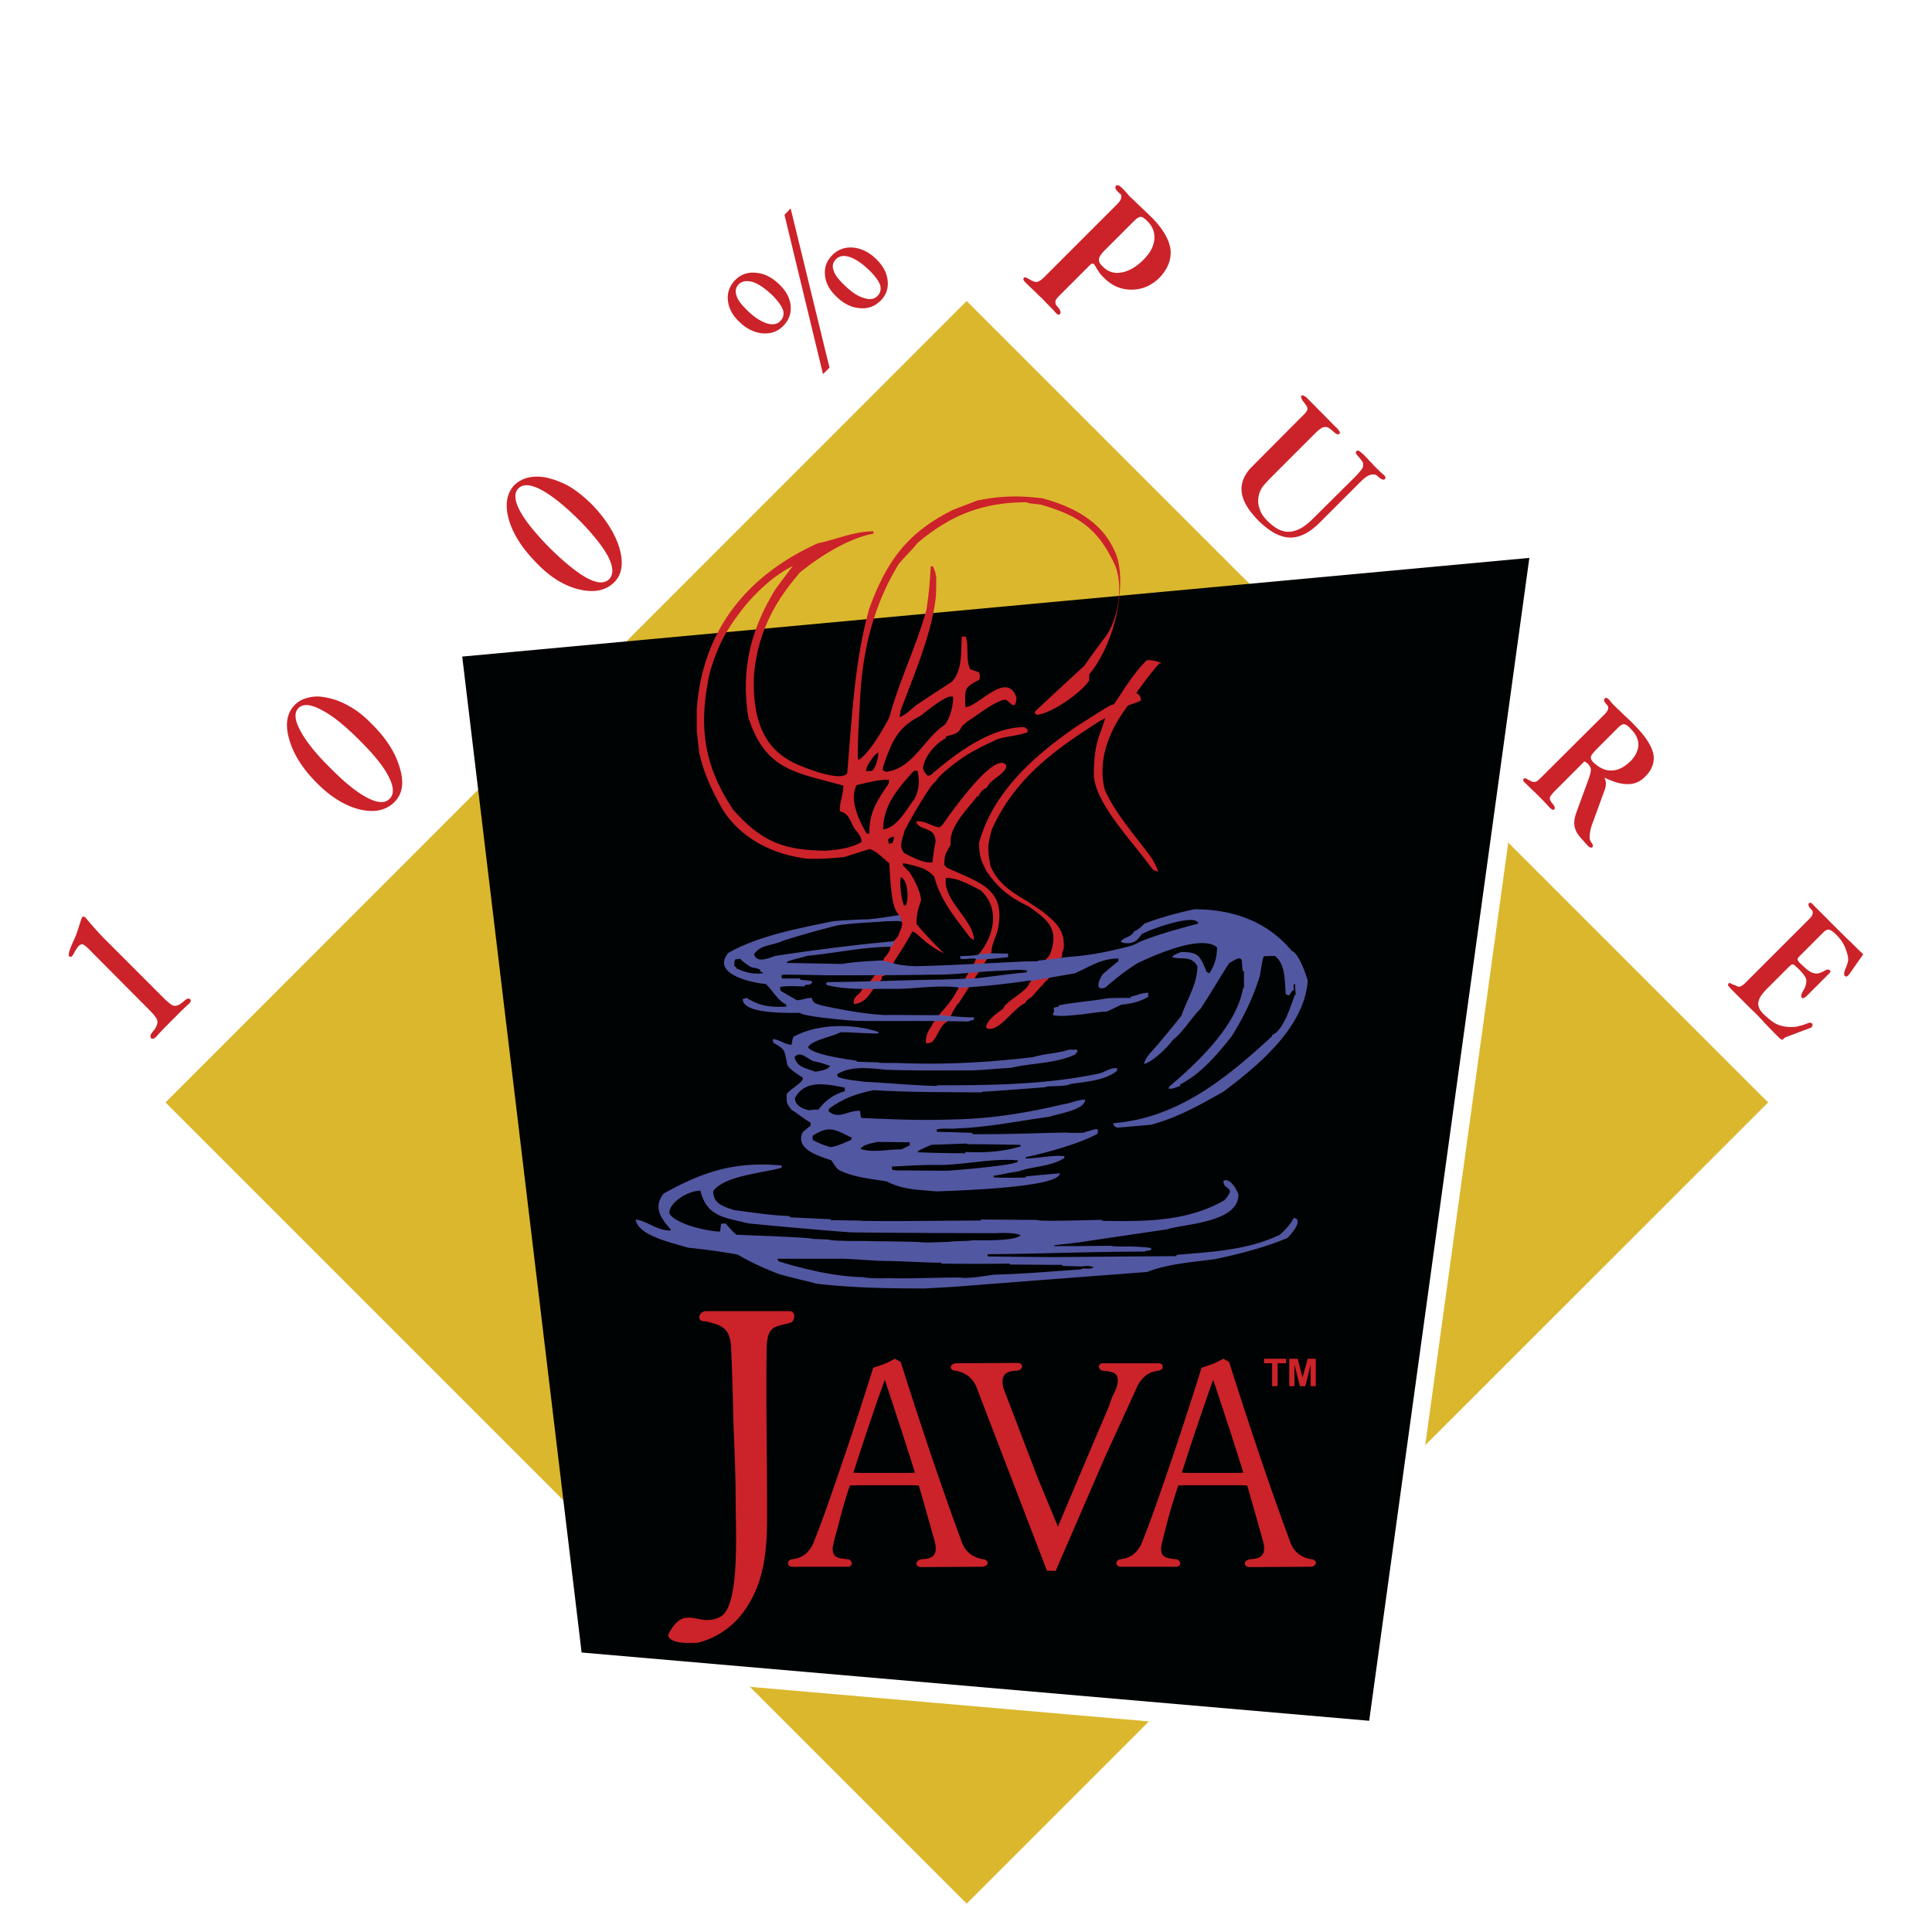 <svg xmlns="http://www.w3.org/2000/svg" width="2500" height="2500" viewBox="0 0 192.756 192.756"><g fill-rule="evenodd" clip-rule="evenodd"><path fill="#fff" d="M0 0h192.756v192.756H0V0z"/><path fill="#dbb72d" d="M96.445 30.029l79.961 79.961-79.961 79.932-79.931-79.932 79.931-79.961z"/><path fill="#fff" d="M47.634 67.637L154.1 57.759l-15.979 116.022-78.608-6.812-11.879-99.332z"/><path fill="#000303" d="M46.116 65.507l106.468-9.846-15.98 116.021-78.576-6.811-11.912-99.364z"/><path d="M103.482 71.317c-.064-.033-.162-.064-.227-.128v-.194c1.613-1.517 3.26-3.034 4.908-4.552.611-.872 1.225-1.71 1.871-2.583 1.582-1.84 2.162-5.649 1.066-7.779-1.713-3.519-3.648-4.681-7.297-5.746-1.227-.129-1.227-.129-1.355-.226-4.357 0-7.586 1.259-10.912 4.067-.549.71-1.291 1.388-1.874 2.098-2.388 3.939-3.485 8.103-3.809 12.752-.29 4.713-.29 6.359-.257 6.779.031-.032.063-.032.129-.032 0-.033.032-.033.064-.033 1.033-.742 2.356-3.034 2.938-4.165 1-3.68 2.712-7.101 3.713-10.782.226-1.452.354-2.872.418-4.294h.227c.258.646.258.646.291 1.001.033 0 .033.032.033.065 0 .645 0 1.291-.033 1.937-.419 3.809-2.195 7.812-3.519 11.396-.032.226-.064.419-.097.645.583-.193 1.129-.775 1.614-1.162 1.194-.808 2.39-1.582 3.584-2.356 1.098-1.163.903-3.035 1.001-4.521h.386c.356 1.065-.032 2.229.452 3.261.291.097.582.193.873.323.096.226.096.226.062.71-1.581.838-1.451.872-1.42 2.744 1.195.064 4.166-3.745 5.102-.936-.098 1.42-.582.452-1.098.193-1.066.129-2.809 1.582-3.778 2.163-.194.163-.387.323-.58.518-.387.807-.775.742-1.582 1v.161c-1.033.55-2.131 1.776-2.292 3.003.129.354.129.354.452.743.097 0 .195-.032.291-.032 2.421-2.1 5.972-4.811 9.361-4.811.131.065.227.162.324.226v.291c-.969.354-2.002.387-2.969.678-1.52.71-1.52.71-2.875 1.453-.839.517-3.034 2.099-3.293 2.776-.483.129-2.777 4.165-3.131 4.939-.162.71-.646 1.582 0 2.228.742.354 1.84 1 2.775.903.098-.549.162-1.452.323-2.001 0-1.71-1.711-1.065-1.937-2.099 1.001-.033 1.356.42 2.292.614.098-.065.195-.162.323-.226.355-.549 5.295-7.684 6.393-5.94-.066.872-1.615 1.324-1.938 2.194-.355.13-.711.485-.84.84a.242.242 0 0 0-.16.064c-.905 1.195-2.874 3.067-2.616 4.778-.484.872-.646 1-.646 2.034l.291.291c3.389 1.549 5.973 2.131 5.004 6.359-.193.582-.582 1.356-.582 2.034l-3.292 5.134c-.033.031-.097.064-.129.096-.452.744-.484.775-.549.969l-.484.775c-.969.516-1.033 2.389-2.098 2.098 0-.871.193-1.098.645-1.807v-.064l.873-1.162c.484-.551 1.226-1.422 1.516-2.066.324-.484.646-.938.936-1.42h.033v-.064c.291-.453.581-.938.839-1.422.031-.064.064-.129.064-.161.131-.226.227-.453.355-.679 0 0 .033 0 .033-.031 1.549-1.841 2.098-4.584.193-6.328-1.034-.548-2.357-1.291-3.487-1.258-.323 2.259 2.711 4.099 2.809 6.197-.098-.064-.227-.129-.356-.194-1.516-2.032-2.97-3.679-3.616-6.133-.871-.936-1.646-.969-2.808-1.292-.097 0-.227-.032-.323-.032v.194c.226.226.452.484.678.711.452.71 1.13 1.937 1.13 2.84a6.035 6.035 0 0 0-.452 2.292c.386.484 1.097 1.324 2.744 2.938-1.937-.904-2.744-2.196-3.163-2.164-.55 1.034-1.194 2.034-1.841 3.035v.064l-.968 1.324a.585.585 0 0 0-.226.064v.224l-.743 1.002c-.065.033-.097.033-.163.064-.451.775-.967 1.355-1.872 1.453-.193-.809.678-.936.807-1.484 1.162-.969 1.712-2.035 2.227-3.131.291-.324.614-.744.614-1.13.065-.194.194-.388.323-.549.129-.098.129-.129.42-.452.063-.161.129-.324.161-.453.128-.226.194-.452.227-.677.032-.13.032-.226 0-.291-.033-.226-.161-.485-.355-.743h.063c-.678-.613-.806-2.356-.968-5.133-.548-.451-1.356-1.291-1.969-1.42-.872.259-1.712.549-2.583.807-1.969.163-1.969.163-3.551.163-3.357-.388-6.554-1.905-8.458-4.811-1.13-1.969-1.904-3.616-2.389-5.714-.096-.742-.161-1.484-.259-2.195v-2.098-.064c.549-8.006 5.133-13.462 12.074-16.594 1.873-.387 3.616-1.194 5.553-1.194v.226c-2.485.452-5.391 2.292-7.328 3.874-1.518 1.808-4.1 4.906-4.584 10.169-.258 5.488 1.711 7.49 3.423 8.522.549.419 5.262 2.389 5.875 1.324.485-5.585.711-11.073 2.196-16.399 1.743-4.777 3.809-7.586 8.329-9.847.806-.322 1.614-.612 2.422-.936 2.26-.484 4.195-.517 6.551-.226 2.939.807 5.844 2.228 7.168 5.23 1 2.033.42 5.132.258 6.133 0-.032-.646 3.616-2.775 6.198v.613c-.772 1.163-3.612 3.229-5.194 3.422zm.903 24.341c.131-.096.258-.227.389-.484.936-2.519-.258-3.39-2.098-4.714-1.971-.968-3.035-1.775-4.262-3.551-.484-1.032-.68-1.226-.742-2.776 1.387-5.132 5.551-8.781 9.781-11.687 3.066-1.937 3.355-2.163 3.68-2.163 1-1.484 2.002-3.164 3.293-4.422.549 0 .902.064 1.484.291-.031.032-.227.032-.258.064-.711.774-1.646 2.001-2.26 2.905.193.258.322.032.453.774-.42.193-.809.324-1.293.485-1.84 2.389-3.1 5.423-2.324 8.426 1.033 2.356 3.1 4.648 4.682 6.812.418.742.418.742.645 1.355a9.012 9.012 0 0 1-.516-.193c-2.324-3.132-5.746-6.65-5.908-9.426.031-3.197.453-3.52 1.131-5.682-.129.031-.389.226-.516.256-4.617 2.938-8.492 5.747-10.783 10.816-.453 1.614-.453 2.033-.129 3.712.775 1.71 2.098 2.551 3.646 3.455.291.193 1.549 1.033 1.582 1.065 1.26 1.034 2.195 1.808 2.066 3.648-.16.419-.16.452-.16.775l-1.422 2.324a2.095 2.095 0 0 0-.518.549c-.16.129-.16.129-1.064 1.162-.289.227-.549.322-.678.645-1.162.453-2.775 3.164-3.906 2.453.033-.74 1.098-1.451 1.713-1.904.191-.709 2.355-1.678 2.613-2.551a7.264 7.264 0 0 0 1.679-2.419zM82.336 84.875c-4.067-.065-6.262-.807-9.168-4.067-3.034-4.519-3.454-8.457-2.389-13.558.872-3.099 1.873-4.681 3.584-6.844 1.097-1.292 2.776-2.97 4.745-3.938-.71.904-1.259 1.678-1.744 2.324-2.452 4.003-3.454 7.941-2.711 12.719 1.679 5.455 4.906 5.553 9.492 6.875 0 .904-.388 1.646-.356 2.551.873.226.969.807 1.421 1.678.258.355.775.839.743 1.389-.969.613-2.518.807-3.617.871zm4.133-1.71c-.775-1.323-1.776-3.389-1.001-4.841.936-.195 2.195-.582 3.229-.517 0 .096-.032.225-.032.355-1.195 1.808-1.938 2.84-1.938 5.003h-.258zm-.065-6.231c-.064-.388.84-1.743 1.228-1.84 0 .484-.226 1.452-.613 1.809-.195.031-.421.031-.615.031zm1.971.065a1.16 1.16 0 0 0-.292-.128c0-.13 0-.259.033-.388.808-2.357 1.387-3.906 3.68-5.036.484-.355 2.809-2.325 3.293-1.904.032.774-.291 2.131-.84 2.776-2.034 1.322-3.195 4.421-5.874 4.68zm-.259 5.747c0-2.421 1.485-4.101 3.066-5.843h.355c.226 1 .193 1.872-.323 2.84-.806 1.033-1.678 2.809-3.098 3.003zm.549 1.42c-.033-.129-.033-.29-.065-.419.258-.193.226-.226.581-.259 0 .259 0 .259-.162.646-.128-.001-.225.032-.354.032zm1.582 6.198c-.291-.226-.55-2.421-.356-2.841.679.227.808 2.196.484 2.809-.031 0-.096 0-.128.032z" fill="#cc2229"/><path d="M110.52 99.596c.742-.031 1.516-.031 2.26-.031.031-.064.031-.098.064-.129.549-.129 1.098-.389 1.711-.389v.42c-.969.518-1.582.646-2.68.775-.516.225-1 .516-1.549.711-.258-.033-.258-.033-2.453.258-.873.064-1.971.258-2.809.064v-.162l.096-.129-.031-.451.482-.098c0-.064.033-.098.033-.129 1.551-.322 3.26-.419 4.876-.71zM98.963 95.11c.549 0 1.064.032 1.613.032v.354c-1.129.129-2.131.226-3.229.226v-.064c-.516-.096-1.161.129-1.548-.032V95.4c.226-.032 1.806-.032 1.935-.226l1.229-.064zm2.807.838c.582-.032 1.164-.032 1.744-.032l.033-.064 3.131-.388c1.969-.128 3.939-.516 5.908-1.032.42-.097.678-.226 1.098-.452 1.871-.775 3.873-1.292 5.875-1.841-.258-1.097-5.068.678-5.65 1.065-.354.484-.58.806-1.258.903-.355 0-.678 0-.84-.193.355-.419 1.066-.419 1.355-1 .42-.162.711-.484 1.033-.775a33.655 33.655 0 0 1 4.971-1.42c3.777 0 7.232 1.162 9.719 4.165.645.194 1.387 2.197 1.582 2.968-.324 4.65-4.973 8.492-8.426 11.074-2.389 1.355-4.648 2.615-7.232 3.293-1.129.096-2.227.193-3.357.291-.322-.162-.322-.195-.387-.453 6.391-.484 11.266-4.455 15.818-8.65 0-.064.031-.131.064-.162 1.098-.42 1.871-3.002 2.229-3.971.031 0 .062-.031.098-.031a10.891 10.891 0 0 1-.066-1.066c-.258 0-.129.42-.098.613h-.129c-.129.162-.225.324-.355.518-.227-.033-.227-.033-.355-.162-.096-1.26-.031-3.034-1.098-3.776l-1.064.032c-.129.226-.129.226-.42 1.969-.678 2.195-1.582 4.035-2.775 5.973-1.453 1.84-3.066 3.775-5.166 4.842v.162c-.322.096-.871.355-1.16.258.031-.064.031-.129.062-.193 2.777-2.357 6.715-6.037 7.361-9.814.033 0 .064-.033.096-.033v-1.678h-.129c-.031-.388-.064-.742-.098-1.129-.062-.065-.127-.097-.193-.162-.322.064-.322.064-1.033.484-.225.226-1.936 3.164-2.871 4.551-.969.971-1.68 2.26-2.777 3.131-.549.744-1.969 2.164-2.873 2.391.098-.453.355-.744.613-1.098.193-.131 2.453-2.842 3.131-3.746.582-1.678 1.582-3.162 1.582-4.906-.613-1.13-1.582-.613-2.518-.904.129-.259.549-.354.871-.517 1.809 0 1.873.356 2.584 2.003.098.031.16.064.258.129.613-1.001.709-1.518.775-2.583-1.551-1.388-6.49.873-7.91 1.55-1.227.742-2.195 1.549-3.26 2.453-1.195.389-.484-1-.258-1.324a56.566 56.566 0 0 1 1.582-1.323v-.258c-1.809 0-2.906.871-4.391 1.485l-4.424.773c0-.033 0-.033-.033-.064a76.496 76.496 0 0 1-7.198.742V98.5c-2.13-.227-4.197.16-6.328.16-2.226-.033-4.616.162-6.746-.387-.065-.195-.033-.26.161-.291 4.035-.033 7.425-.193 11.557-.258.388-.033 2.745-.066 3.583-.162 1.646-.193 3.164-.42 4.682-.549v-.193c-.807-.129-1.744 0-2.584.031-2.807.098-3.938.389-6.713.389-3.584.064-7.167.064-10.75.064-1.453-.031-2.842-.064-4.326-.064-.064.033-.064.064-.097.096 0 .195 0 .195.097.291h1.743c0 .031.033.098.033.129 1.064.096 1.064.096 1.194.193-.226.551-.678.098-.775.453-.613.031-1.937-.098-2.454.098l.065.354 1.614.936c.516 0 .872-.225 1.485-.225.162.516.292.516.969.742 2.066.451 4.165.838 6.327.969.388-.033 5.391.031 5.455 0 1.131.096 2.293.225 3.456.225-.033.066-.033.162-.033.26-.194.033-.386.064-.548.16-3.584-.096-7.199-.031-10.782-.064-.614.033-5.876-.451-6.005-.807-1.065 0-5.779.162-5.713-1.387l.386-.098c1.325.807 2.261.936 3.972.871-.032-.064-.032-.16-.032-.227-.84-.354-1.388-1.484-2.035-2.033-1.388-.129-5.457-.969-3.744-3.099 3.002-1.711 6.907-2.421 10.265-3.131.776-.129 3.293-.227 3.713-.227 1.066-.096 2.035-.258 3.099-.419l-.033-.033h.065l.227.743c-.161-.194-.678-.098-1.614-.098-.84.098-3.293.163-4.844.419a94.1 94.1 0 0 0-5.391 1.518c-1.033.517-2.259.355-2.906 1.355.259.937 1.42.388 2.131.163 3.874-.582 7.845-1.099 11.784-1.454.063-.032.129-.064.161-.097l-.355.646c-2.776 0-5.682.646-8.458.904-.387.161-1.226.29-1.969.58v.13l5.488.096c1.292-.226 2.583-.258 3.971-.355 1.452.355 1.808.55 3.519.582 3.419-.095 6.842-.289 10.262-.451zm-25.921.839v.129c.128.066.226.098.354.164-1.032.16-1.744-.033-2.711-.454-.064-.194-.13-.161-.225-.226 0-.485 0-.485.095-.678.162-.032.324-.032.485-.064.323.322.645.58 1.097.839.775.161.775.161.905.29zm9.587 9.039c.032.033.032.064.064.098.71.031 1.421.064 2.098.064.098.098 1.614.064 1.904.064 4.553.193 9.007-.033 13.56-.58 1.129-.355 2.389-.355 3.582-.744h.84c0 .26-.031.291-.227.484-1.904.904-4.389.84-6.391 1.324-2.518.162-2.873.227-3.907.258-2.873 0-5.713.031-8.554-.064-1.518-.16-3.583-.418-4.875.453 0 .062.033.16.065.258.742.291 1.743.354 2.614.484 2.486.129 4.746.354 7.2.42.064-.033.096-.033.161-.066 5.456 0 10.813-.062 16.175-1.193.645-.227 1.031-.549 1.709-.516v.256c-1.193 1.002-3.229 1.1-4.648 1.324-.549.324-2.453.129-2.518.324-2.1.16-4.164.322-6.264.451-.031.033-.096.033-.129.064-3.583-.031-7.133 0-10.75-.227-1.774.389-3.001.809-4.455 1.873v.258c1.065.84 1.839-.129 3.131-.062.032.514.032.514.129.709 2.163.096 4.357.193 6.552.193 1.066 0 2.163-.031 3.229-.064 3.39-.098 6.941-.678 10.296-1.484.775-.098 1.453-.453 2.229-.486.031 1.066-2.809 1.422-3.52 1.713-3.098.42-6.133 1.064-9.2 1.162-.581.096-1.615-.064-2.098.129 0 .064.033.129.064.227 1.162 0 2.325.064 3.487.096.03.064.03.098.065.131 3.066.031 6.068-.1 9.135-.162.355 0 2.066.129 2.164-.098.418-.033.773-.291 1.162-.227.031.26.031.26-.033.453-1.646.936-5.102 1.904-7.135 2.324-.031.064-.031.098-.031.129 1.291 0 2.615-.355 3.873-.227v.195c-1.484.902-3.066.773-4.551 1.322-1.357.193-1.615.322-2.551.451.033.033.064.098.096.162a52.78 52.78 0 0 0 3.133 0c0-.031 0-.064.031-.098 1.131-.127 2.26-.225 3.391-.322 0 1.389-9.717 1.711-12.3 1.809-1.743-.162-3.39-.162-4.972-1-1.582-.26-3.422-.42-4.81-1.162-.291-.291-.291-.291-.71-.938-1.098-.387-3.744-1.098-2.84-2.84.258-.193.517-.42.774-.646v-.258c-1.032-.646-1.614-1.162-1.873-1.26-.613-.742-.516-.775-.516-1.613.354-.518 1.679-1.162 1.614-1.615-.55-.387-1.227-.773-1.55-1.258-.322-1.582-.161-1.518-1.42-2.26l-.033-.355c.71.066 1.131.518 1.873.58.097-.58.097-.58.194-.807 2.389-1.291 5.81-1.355 8.458-.484v.162c-1.292 0-2.583-.129-3.777-.129-.775.451-2.97.807-3.228 1.518.553.743 3.814 1.163 4.814 1.323zm-4.099 1.098c-1.033-.387-1.809-.451-2.066-1.451.548-.646 1.097.031 1.839.387.743.16.743.16 1.711.484-.226.42-1.097.515-1.484.58zm-.679 3.842c-.71-.193-1.291-.484-1.354-1.193 1-1.938 3.26-1.389 4.971-1.066 0 .129 0 .227.032.355-1.129.322-1.97.936-2.647 1.84a9.627 9.627 0 0 0-1.002.064zm2.195 3.679c-.709-.193-1.194-.42-1.774-.709v-.42c1.646-1.064 2.163-.646 3.905.193a.602.602 0 0 0-.064.227c-.678.258-1.389.647-2.067.709zm4.681-.515c1.066 0 2.163.033 3.229.033v.322c-.292.129-.549.258-.84.387-1.453 0-2.711.355-4.067-.031.227-.453 1.194-.582 1.678-.711zm1.55 2.453c1.355-.064 2.711-.16 4.068-.16 2.775.096 5.682-.711 8.424-.453 0 .033-.031.064-.031.096 0 .389-6.392.906-7.038.938-1.711 0-3.422-.031-5.132-.031l-.356-.064c-.032-.131-.032-.227-.032-.324h.097v-.002zm7.361-2.293c.031.033.064.033.096.066 1.711 0 3.422.031 5.167.062.062.033.129.066.193.131-1.873.58-3.648.678-5.586.58v.131c-1.582 0-3.162-.033-4.745-.098 0-.033.033-.098.033-.129.42-.227.872-.42 1.324-.615l3.518-.128zm-17.692 7.232c.032.033.032.064.064.129l4.035.193c.033.033.033.064.064.098 1.002 0 1.971.033 2.938.033l.033.031c3.971.064 7.941-.031 11.913-.031l.096-.098c1.842 0 3.68.031 5.521.031.193.195 5.744 0 6.488 0 .031.033.064.066.098.098 4.162.064 8.424.098 12.17-2.066 1.291-1.484-.195-.936-.098-1.938.613-.322 1.324.84 1.486 1.389 0 2.809-5.424 2.904-7.104 3.455l-8.941 1.322s-2.131.258-2.324.258v.098h2.42c1.098 0 2.164-.031 3.262-.031.096.096 1.613.064 1.871.064 1.486.062 1.486.062 2.066.16.033.033.033.098.064.162-.225.129-.484.064-.711.193-5.195 0-10.395.227-15.59.258l-.066.066c.033.129.033.129.162.16 2.26.033 4.52.064 6.779.064 3.971-.031 7.941-.064 11.912-.096 0-.033.033-.098.033-.129 3.453-.291 7.068-.453 10.297-2.002.58-.518 1.033-1.002 1.389-1.68 1.031.162-.26 1.646-.646 2.002-2.26.969-4.777 1.582-7.135 2.098-2.291.324-4.711.453-6.844 1.291l-11.428.873-7.909.613-2.841.16c-3.712 0-7.295-.064-10.879-.482-.387-.162-1.129-.26-3.647-.938-1.485-.582-2.873-1.193-4.166-1.969a68.358 68.358 0 0 0-4.939-.678c-1.387-.453-5.003-1.162-5.23-2.809 1.163.129 2.067 1.098 3.487 1.098v-.129c-1.033-1.162-1.711-2.195-.71-3.551 4.035-2.26 7.199-3.23 11.815-2.809-.033.062-.033.16-.033.227-1.776.514-5.681.773-6.812 2.322 0 1.291.968 1.518 2.099 1.904 1.812.231 3.619.522 5.491.586zm9.879 6.198c-.582.033-2.097.033-2.518-.096-2.809-.064-5.811-.775-8.426-1.582a.955.955 0 0 1-.129-.26h6.069c1.679 0 3.293.227 4.972.227 1.937.033 4.294.195 5.262.162l.096.098c2.26.031 4.487.031 6.747 0l.098.096c1.711 0 3.422.033 5.166.033 0 .031.031.064.062.096.613.033 1.227.033 1.873.064.42-.064.807-.096 1.195.066-.324.322-1.162 0-1.227.225-2.906.193-5.715.453-8.588.518-.742.064-2.615.451-3.519.291-2.388-.001-4.744.128-7.133.062zm3.261-3.582c-.55-.064-3.938-.098-4.52-.098-.969-.031-1.937-.031-2.938-.031-.42-.033-1.324 0-1.743-.131-.517-.031-1.033-.062-1.549-.062-.064-.162-6.94-.389-7.651-.42-.323-.258-.323-.258-1.098-1.131l-.452.031-.096.775c-.969.033-4.52-.709-5.069-1.838 0-1.162 2.065-2.293 3.099-2.229.678 2.582 2.292 2.646 4.842 3.26 3.293.324 6.586.613 9.943.873.387.062 13.526.096 14.752.096.904-.064 2.162 0 2.422.227-.678.58-3.875.484-4.812.484-.417.096-2 .064-2.387.16-1.647.034-1.872.098-2.743.034z" fill="#5257a2"/><path d="M70.361 130.812h8.457c.615.033.517 1.033.032 1.164-1.518.418-2.228.256-2.356 2.291-.097 5.908.065 11.75.033 17.689-.033 4.164-.775 6.49-2.067 8.459a8.14 8.14 0 0 1-4.841 3.486c-1.163.033-2.777.098-2.97-.775 1.711-3.389 3.099-.516 5.359-1.904 1.807-1.322 1.388-8.393 1.388-11.75 0-2.293-.128-4.908-.227-7.846a329.23 329.23 0 0 0-.226-7.23c-.129-2.033-1.065-2.195-2.582-2.582-.84.096-.743-.871 0-1.002zM88.277 137.658a192.494 192.494 0 0 0-1.484 4.26 315.862 315.862 0 0 0-1.647 5.004c.355.031.775.031 1.226.031h3.81c.388 0 .775 0 1.098-.031-.388-1.258-.84-2.646-1.291-4.066-.486-1.454-1.034-3.165-1.712-5.198zm1.001-2.099l.581.322c1.905 5.973 3.873 11.945 6.036 17.787.452 1.52 1.679 1.809 2.197 1.904.484 0 .709.615-.033.744l-6.133.031c-.646 0-.678-.645 0-.775.613-.064 1.807-.031 1.323-1.807 0 0-1.484-5.295-1.581-5.553-.355-.031-.776-.031-1.195-.031h-4.261c-.516 0-.968 0-1.42.031a45.72 45.72 0 0 0-1.13 3.875c-.323 1.193-.388 1.322-.582 2.291-.032.904.291 1.098 1.583 1.193.419.195.419.615.031.744h-5.648c-.581 0-.549-.711 0-.744.516-.096 1.355-.191 2.034-1.451 1-2.486 1.549-4.133 2.646-7.295a389.948 389.948 0 0 0 3.39-10.363 37.59 37.59 0 0 0 1.129-.389c.387-.159.71-.321 1.033-.514zM105.549 152.314l1.84-4.359 3.291-7.748c.324-1.193.68-1.324.84-2.291.033-.873-.258-1.066-1.582-1.164-.387-.193-.418-.611 0-.74h5.617c.615-.033.582.709 0 .74-.516.098-1.322.195-2.033 1.455l-3.293 7.197-4.906 11.33-.871-.031-6.941-18.076c-.486-1.486-1.679-1.777-2.194-1.875-.517 0-.711-.611.032-.74l6.133-.033c.645 0 .678.645 0 .773-.613.033-1.809.033-1.355 1.777l3.389 8.877 2.033 4.908zM121.043 137.658c-.484 1.322-.967 2.742-1.484 4.26a306.43 306.43 0 0 0-1.646 5.004c.355.031.773.031 1.227.031h3.809c.389 0 .775 0 1.1-.031-.389-1.258-.842-2.646-1.291-4.066-.488-1.454-1.037-3.165-1.715-5.198zm1.002-2.099l.582.322c1.902 5.973 3.873 11.945 6.035 17.787.451 1.52 1.678 1.809 2.162 1.904.518 0 .711.615 0 .744l-6.133.031c-.645 0-.678-.645 0-.775.58-.064 1.809-.031 1.322-1.807 0 0-1.484-5.295-1.58-5.553-.355-.031-.775-.031-1.229-.031h-4.228c-.516 0-.967 0-1.42.031a64.229 64.229 0 0 0-1.162 3.875c-.291 1.193-.355 1.322-.549 2.291-.033.904.291 1.098 1.582 1.193.42.195.42.615.031.744h-5.648c-.58 0-.549-.711 0-.744.516-.096 1.355-.191 2.035-1.451 1-2.486 1.549-4.133 2.646-7.295a397.543 397.543 0 0 0 3.389-10.363 37.76 37.76 0 0 0 1.131-.389c.354-.159.71-.321 1.034-.514zM126.918 138.303v-2.291h-.807v-.453h2.195v.453h-.84v2.291h-.548zm1.711 0v-2.744h.84l.484 1.873.518-1.873h.807v2.744h-.518v-2.162l-.516 2.162h-.549l-.549-2.162v2.162h-.517zM16.094 99.338l.161.162c.452.451.775.709.969.807a.662.662 0 0 0 .548-.031c.13-.033.355-.195.613-.42.258-.227.453-.291.581-.162.064.064.064.129.064.193-.032.064-.064.129-.128.227-.033 0-.064.031-.129.096-.355.324-.71.678-1.066 1.033-.645.646-1.291 1.291-1.904 1.938-.097.129-.161.193-.193.227a.867.867 0 0 1-.323.227c-.065 0-.129 0-.227-.066-.097-.129-.064-.354.161-.613.162-.193.259-.322.323-.451.161-.291.194-.549.129-.742-.064-.227-.356-.582-.839-1.066l-.129-.129-5.971-6.008c-.226-.193-.387-.322-.516-.354-.097 0-.194.032-.323.129-.129.129-.258.323-.42.581-.13.259-.226.42-.29.485a.253.253 0 0 1-.13.063c-.032 0-.096-.032-.161-.063-.097-.13 0-.517.291-1.195.16-.355.29-.646.387-.872.128-.355.258-.742.387-1.162.129-.387.193-.612.226-.646.065-.065.129-.097.162-.065.065 0 .129.033.194.098 0 .032.064.064.129.16a37.998 37.998 0 0 0 1.646 1.84l5.778 5.779zm13.332-29.022c.355-.355.775-.581 1.324-.71a3.687 3.687 0 0 1 1.679-.033c.807.13 1.614.421 2.389.872.775.42 1.517 1.001 2.228 1.743 1.485 1.453 2.421 2.938 2.841 4.423.452 1.485.258 2.615-.517 3.389-.808.841-1.97 1.099-3.422.775-1.453-.354-2.873-1.194-4.261-2.583-1.485-1.453-2.421-2.969-2.841-4.455-.42-1.484-.226-2.613.58-3.421zm3.488 6.264c1.452 1.485 2.711 2.485 3.712 3.002 1.033.549 1.776.581 2.227.129.484-.452.452-1.195-.064-2.195-.483-1.001-1.453-2.196-2.873-3.615-1.485-1.486-2.744-2.519-3.841-3.067-1.066-.581-1.84-.646-2.292-.193-.452.452-.387 1.194.162 2.227.547 1.032 1.516 2.291 2.969 3.712zm18.432-28.215a3.06 3.06 0 0 1 1.323-.71c.549-.13 1.098-.13 1.71-.032a8.31 8.31 0 0 1 2.357.872c.775.451 1.485 1.033 2.228 1.743 1.452 1.485 2.388 2.97 2.841 4.455.419 1.485.258 2.615-.517 3.391-.839.839-1.969 1.064-3.422.742-1.453-.323-2.874-1.162-4.23-2.551-1.484-1.484-2.452-2.969-2.872-4.454-.418-1.487-.193-2.65.582-3.456zm3.487 6.295c1.485 1.453 2.712 2.454 3.712 3.003 1.032.548 1.743.581 2.228.129.452-.485.419-1.194-.065-2.196-.517-1-1.485-2.227-2.841-3.614-1.485-1.486-2.776-2.519-3.841-3.1-1.099-.581-1.84-.613-2.293-.161-.451.42-.419 1.194.129 2.228.55 1.032 1.55 2.258 2.971 3.711zm32.701-25.116c.291-.291.388-.646.291-1.065-.128-.388-.452-.84-.937-1.356-.742-.743-1.42-1.227-2.033-1.453-.614-.226-1.098-.161-1.453.194-.291.29-.388.646-.259 1.033.097.42.419.872.937 1.388.743.743 1.388 1.228 2.034 1.421.614.225 1.097.162 1.42-.162zm.323.452c-.582.582-1.292.84-2.13.742-.839-.063-1.614-.483-2.324-1.193-.678-.646-1.034-1.355-1.098-2.131-.064-.775.194-1.421.743-1.969.581-.581 1.259-.807 2.098-.743.839.098 1.615.484 2.324 1.195.678.678 1.033 1.389 1.098 2.163.064.742-.162 1.387-.711 1.936zm-5.746 7.329l-3.842-15.883.614-.645 3.875 15.882-.647.646zm-4.261-5.294c.291-.291.388-.646.291-1.034-.128-.419-.452-.87-.936-1.388-.742-.742-1.42-1.227-2.034-1.453-.614-.193-1.098-.129-1.454.194-.29.291-.387.645-.257 1.066.095.419.418.872.936 1.387.71.743 1.388 1.195 2.001 1.42.614.227 1.13.162 1.453-.192zm.29.484c-.548.581-1.259.807-2.097.742-.841-.096-1.615-.484-2.326-1.194-.678-.646-1.032-1.388-1.098-2.131-.063-.774.195-1.452.743-2.001.582-.581 1.292-.807 2.099-.71.839.065 1.614.484 2.325 1.195.678.645 1.033 1.355 1.098 2.131.064.773-.195 1.419-.744 1.968zM185.898 95.206l-1.453 2.068c-.096.096-.193.16-.225.16a.249.249 0 0 1-.162-.064c-.098-.096-.098-.355.064-.711.098-.227.227-.58.258-.774.064-.453-.16-.969-.291-1.356a3.99 3.99 0 0 0-.84-1.228c-.32-.322-.58-.516-.773-.548-.162-.033-.355.064-.582.291l-2.453 2.454a.352.352 0 0 0-.096.226.887.887 0 0 0 .227.356l.354.322c.291.291.549.484.809.613.225.098.451.129.676.098a2.02 2.02 0 0 0 .613-.26c.258-.129.42-.16.518-.064.064.064.098.098.064.162 0 .033-.033.131-.162.227l-2.131 2.131c-.16.16-.258.225-.354.258-.066.031-.129.031-.195-.033-.096-.096-.062-.322.098-.611.129-.227.227-.389.258-.518.098-.324.129-.582.064-.775s-.291-.484-.678-.904l-.387-.354c-.098-.098-.195-.162-.291-.162-.098.031-.193.097-.322.225l-2.131 2.131c-.582.582-.904 1.033-.938 1.422-.064.387.098.773.486 1.16.482.455.936.842 1.354 1.035.518.258 1.551.387 2.164.193.193-.033.389-.098.582-.162.387-.129.58-.258.711-.129.096.064.127.129.096.193 0 .033-.031.193-.162.258l-2.484.938c-.227.096-.291.26-.355.26-.098 0-.227-.098-.42-.293a71.003 71.003 0 0 1-1.355-1.387 20.74 20.74 0 0 0-1.422-1.453l-1.936-1.938c-.162-.193-.26-.291-.291-.355 0-.064 0-.129.064-.193s.162-.033.322.064c.131.064.227.098.291.098.193.129.355.193.484.16.162-.031.355-.16.613-.42l6.295-6.294c.193-.193.324-.354.355-.484a.686.686 0 0 0 0-.355c-.031-.064-.096-.129-.195-.226-.225-.258-.258-.452-.127-.549.031-.065.064-.065.127-.032.066 0 .164.064.26.193l2.291 2.292c.582.581 1.066 1.065 1.486 1.452.421.418.808.804 1.227 1.192zm-25.826-23.921a1.78 1.78 0 0 0 .355-.483.686.686 0 0 0 0-.355c-.033-.064-.098-.097-.162-.193-.225-.258-.291-.42-.16-.549.033-.064.096-.097.193-.064.064.032.16.064.225.161.033 0 .098.097.227.258.129.162.291.323.42.452.129.13.42.389.84.808.42.387.773.709 1.033 1.001 1.098 1.097 1.711 2.034 1.904 2.873.162.807-.098 1.582-.807 2.292-.484.485-1.033.742-1.68.742-.646.033-1.451-.193-2.389-.645.193.354.193.773 0 1.323-.031.032-.031.064-.031.064l-1.26 3.454a4.098 4.098 0 0 0-.162.808c-.031.258-.031.452.033.613.033.064.064.163.16.259.131.194.131.323.066.419-.066.033-.098.065-.162.033-.098 0-.162-.065-.258-.129-.131-.161-.324-.355-.549-.614-.84-.872-1.066-1.582-.613-2.808l1.195-3.26c.16-.484.258-.808.225-1.001 0-.161-.129-.354-.291-.547a.662.662 0 0 0-.193-.13c-.031-.065-.098-.065-.162-.097l-3.033 3.035c-.195.226-.324.387-.387.516a.428.428 0 0 0 .062.387c.033.065.098.194.227.324.193.226.225.419.129.516-.064.064-.096.064-.16.032-.066 0-.162-.096-.291-.193-.033-.033-.162-.193-.387-.42-.227-.258-.453-.484-.646-.678-.26-.258-.518-.517-.807-.775-.291-.291-.453-.452-.484-.485-.193-.161-.291-.29-.322-.355 0-.063 0-.128.064-.193.064-.063.193-.032.354.065.098.065.195.097.258.128.193.129.357.162.518.129.129 0 .324-.161.58-.419l6.328-6.299zm1.356 1.324l-2.195 2.195c-.322.355-.516.582-.516.742 0 .163.064.324.258.517.582.549 1.195.84 1.809.808.645 0 1.258-.324 1.871-.905.518-.516.775-1.065.809-1.646 0-.581-.26-1.097-.775-1.614-.258-.291-.484-.42-.613-.452-.164-.033-.388.097-.648.355zm-36.446-26.116l4.939-4.971c.322-.291.484-.517.516-.647.033-.161-.031-.322-.162-.483a6.263 6.263 0 0 0-.289-.387c-.162-.258-.227-.42-.131-.517.066-.064.131-.064.227 0 .098.032.227.13.389.291l2.711 2.743c.258.226.387.389.451.517.066.097.066.194-.031.258-.064.098-.26.032-.518-.193-.258-.227-.451-.387-.58-.452a.807.807 0 0 0-.549 0c-.162.065-.453.291-.809.646l-4.131 4.133c-.516.517-.871.904-1.064 1.162a2.443 2.443 0 0 0-.355.806c-.098.454-.098.905.064 1.325.129.452.387.839.773 1.227.775.774 1.518 1.162 2.229 1.097.742-.032 1.549-.484 2.42-1.388l4.197-4.165c.355-.387.582-.645.678-.838a.81.81 0 0 0 0-.55c-.064-.096-.193-.29-.418-.547-.26-.259-.322-.421-.227-.517.064-.098.16-.098.258-.065.131.065.258.194.484.387.129.129.322.323.549.582.258.259.42.452.549.582.225.225.484.483.775.741.064.065.096.097.129.097.096.098.16.194.16.259.033.032 0 .096-.031.161-.129.13-.324.065-.613-.161a1.487 1.487 0 0 0-.324-.259c-.225-.064-.451-.032-.678.065-.225.096-.482.289-.807.612l-4.1 4.101c-1.033 1.033-2.033 1.517-3.002 1.485-.969-.033-1.971-.582-3.066-1.646-1.033-1.033-1.615-2.002-1.713-2.906-.095-.907.261-1.779 1.1-2.585zM111.391 20.44c.227-.226.387-.419.42-.548.064-.13.064-.291.031-.484l-.127-.097-.162-.161c-.162-.161-.26-.291-.26-.389-.031-.063 0-.161.066-.257.064-.032.129-.032.227 0 .129.031.225.128.354.257.064.033.162.163.322.323.162.194.291.324.389.452.064.065.355.324.838.808.518.484.969.904 1.389 1.323 1.131 1.13 1.775 2.228 1.904 3.229.098 1-.258 1.936-1.129 2.841-.807.774-1.711 1.162-2.775 1.162-1.035 0-1.938-.388-2.713-1.162a3.527 3.527 0 0 1-.678-.84l-.291-.484c-.096-.096-.16-.129-.258-.096-.062 0-.162.096-.291.226l-.129.129-2.711 2.711c-.258.258-.42.452-.484.581a.724.724 0 0 0 .031.452c.064.065.098.13.195.226.258.323.322.549.193.71-.064.033-.131.065-.193.033a.735.735 0 0 1-.26-.227c-.031-.032-.096-.096-.193-.226a34.913 34.913 0 0 1-1.129-1.162c-.26-.226-.549-.517-.871-.839a15.372 15.372 0 0 1-.615-.581c-.227-.227-.355-.354-.355-.42-.031-.065-.031-.129.033-.226.096-.064.227-.032.42.097.129.064.225.129.291.162.258.129.451.193.613.161s.418-.193.709-.484l7.199-7.2zm-1.129 4.488c-.389.388-.615.71-.615.936-.031.226.1.484.389.742.516.517 1.129.711 1.84.582.744-.129 1.484-.549 2.195-1.259.678-.678 1.033-1.356 1.098-2.033.064-.71-.16-1.324-.742-1.873-.26-.258-.453-.388-.613-.388-.162 0-.387.13-.678.421l-2.874 2.872z" fill="#cc2229"/></g></svg>